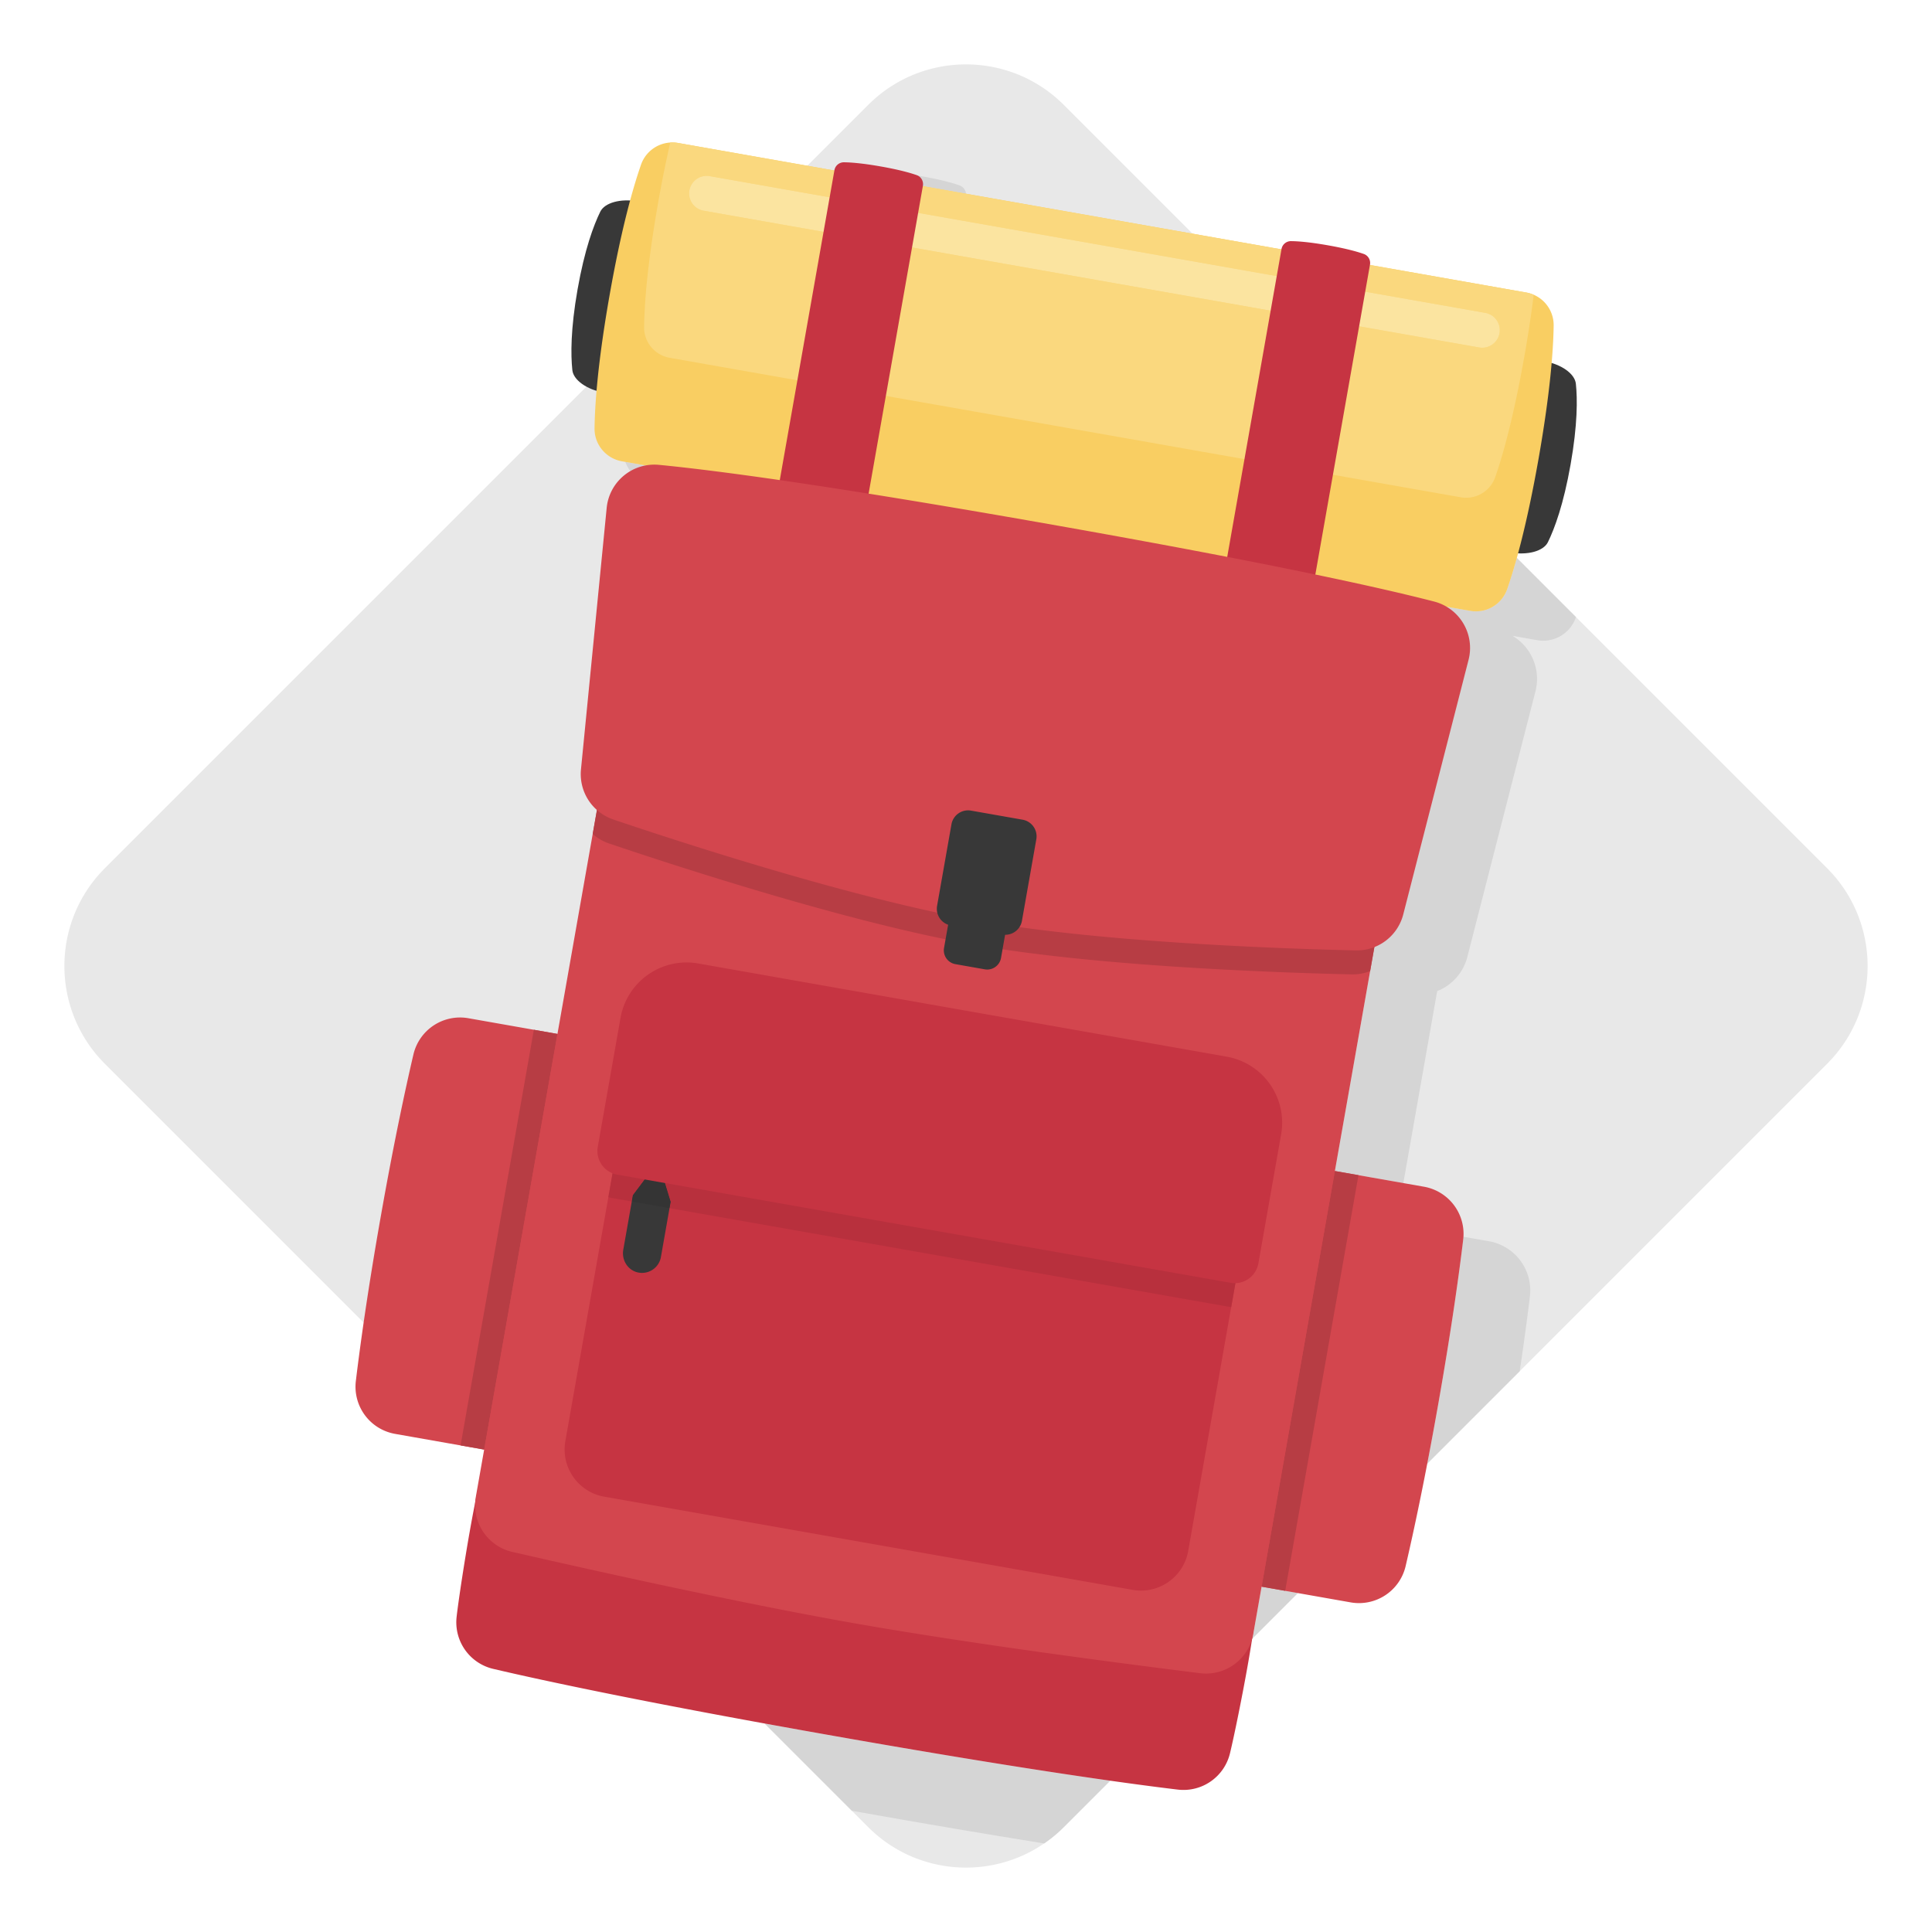 <svg xmlns="http://www.w3.org/2000/svg" version="1.0" viewBox="0 0 300 300"><path fill="#E8E8E8" d="M283.707 165.194l-47.73 47.73-70.785 70.785a21.227 21.227 0 01-3.054 2.536c-8.364 5.745-19.897 4.898-27.331-2.536l-2.536-2.537-72.073-72.073-43.905-43.905c-8.391-8.392-8.391-21.994 0-30.385L134.807 16.293c8.392-8.391 21.994-8.391 30.385 0l118.515 118.515c8.392 8.391 8.392 21.994 0 30.386"/><path fill="#D5D5D5" d="M118.723 267.623l13.548 13.548c1.106.198 2.234.396 3.384.6a1633.745 1633.745 0 0026.484 4.474 21.292 21.292 0 003.054-2.536l7.202-7.202c-9.338-1.321-23.142-3.469-42.82-6.939-3.841-.677-7.456-1.326-10.852-1.945m77.177-21.246l-1.295 7.344a7.558 7.558 0 01-.171.746l7.097-7.097-5.631-.993m31.346-54.335a7.467 7.467 0 01-.04.444c-.654 5.422-1.834 13.955-3.862 25.458a587.01 587.01 0 01-1.721 9.333l14.355-14.355a395.388 395.388 0 001.585-11.61 7.76 7.76 0 00-6.366-8.573l-3.951-.697M97.096 71.723a5.386 5.386 0 004.123 3.443l3.83.677c-3.313.616-5.965 3.346-6.312 6.873l-3.943 40.13 119.182 21.015-6.696 37.973 3.663.646 6.967 1.228 4.569-25.921.688-3.89a7.75 7.75 0 004.677-5.294l10.582-41.258a7.762 7.762 0 00-3.577-8.617l3.83.677a5.364 5.364 0 006.009-3.505l.028-.083-9.183-9.183a79.337 79.337 0 01-1.5 4.859 5.14 5.14 0 01-5.758 3.36L97.096 71.723m40.083-45.019c-.607 0-1.142.348-1.397.872l14.223 2.508a1.545 1.545 0 00-1.023-1.3c-1.029-.369-2.834-.88-5.827-1.409-2.999-.528-4.87-.66-5.965-.671h-.011"/><path fill="#383838" d="M243.881 72.123c-1.092 6.194-2.483 9.945-3.519 12.061-.686 1.399-3.15 2.073-5.805 1.605L93.779 60.966c-2.655-.468-4.74-1.945-4.906-3.494-.249-2.342-.28-6.344.812-12.538 1.093-6.198 2.49-9.944 3.526-12.063.686-1.399 3.15-2.074 5.805-1.606l140.778 24.823c2.655.468 4.74 1.945 4.906 3.494.249 2.347.274 6.344-.819 12.541"/><path fill="#F9CE62" d="M238.905 71.247c-1.818 10.308-3.617 16.642-4.872 20.246a5.145 5.145 0 01-5.758 3.36L96.582 71.632c-2.483-.438-4.296-2.603-4.262-5.127.053-3.816.522-10.384 2.34-20.692 1.819-10.314 3.623-16.641 4.88-20.251a5.145 5.145 0 015.758-3.36l131.692 23.22a5.145 5.145 0 014.262 5.127c-.054 3.823-.529 10.384-2.347 20.698"/><path fill="#BCBCBC" d="M237.083 45.44l.011.002-.011-.002m-11.397-2.011l11.305 1.993.084.016-.082-.015-11.307-1.994"/><path fill="#FAD87E" d="M230.138 53.993c-.157 0-.317-.014-.477-.042L109.263 32.722a2.727 2.727 0 11.947-5.373l120.398 21.229a2.727 2.727 0 01-.47 5.415M104.427 22.125c-.117 0-.234.004-.349.012a182.377 182.377 0 00-1.881 9.338c-1.696 9.62-2.134 15.746-2.18 19.304-.037 2.35 1.654 4.371 3.969 4.779l122.829 21.658a4.783 4.783 0 005.365-3.133c1.174-3.359 2.85-9.266 4.546-18.886a182.89 182.89 0 001.427-9.419 4.984 4.984 0 00-1.06-.337l-.011-.002-.008-.002-.084-.016-11.305-1.993-120.388-21.226a4.952 4.952 0 00-.87-.077"/><path fill="#FBE4A0" d="M109.733 27.307a2.728 2.728 0 00-.47 5.415l120.398 21.229a2.728 2.728 0 10.947-5.373L110.21 27.349a2.771 2.771 0 00-.477-.042"/><path fill="#C63442" d="M134.257 80.177l-13.738-2.422 9.05-51.323a1.484 1.484 0 011.476-1.231c1.049.01 2.84.14 5.71.646s4.598.997 5.586 1.346c.687.243 1.093.944.966 1.661l-9.05 51.323zm69.424 12.241l-13.738-2.422 9.05-51.323a1.483 1.483 0 011.476-1.23c1.049.01 2.84.139 5.71.645s4.598.997 5.586 1.346c.687.243 1.093.944.966 1.661l-9.05 51.323z"/><path fill="#D3464E" d="M87.441 160.703L76.06 225.246l-14.705-2.593a7.437 7.437 0 01-6.099-8.214c.654-5.423 1.826-13.957 3.855-25.46 2.027-11.496 3.844-19.917 5.084-25.235a7.436 7.436 0 018.541-5.633l14.705 2.592m135.903 57.242c-2.027 11.496-3.837 19.918-5.077 25.237a7.439 7.439 0 01-8.541 5.634l-14.713-2.595 11.381-64.543 14.713 2.594a7.439 7.439 0 016.099 8.215c-.654 5.422-1.834 13.955-3.862 25.458"/><path fill="#C63442" d="M190.988 272.264a7.427 7.427 0 01-8.105 5.624c-7.964-.951-24.219-3.192-53.308-8.321-29.142-5.138-45.187-8.595-52.981-10.423a7.43 7.43 0 01-5.692-8.076c.306-2.681 1.212-8.579 2.017-13.142.837-4.751 1.653-8.556 2.338-11.436a7.442 7.442 0 018.533-5.617l105.471 18.598a7.439 7.439 0 016.099 8.181 186.287 186.287 0 01-1.617 10.948c-.832 4.716-2.068 10.83-2.755 13.664"/><path fill="#B73D44" d="M82.898 159.902l-11.38 64.543 3.663.646 11.381-64.543-3.664-.646m124.383 21.932L195.9 246.377l3.664.646 11.38-64.544-3.663-.645"/><path fill="#D3464E" d="M213.977 143.86l-19.372 109.861a7.448 7.448 0 01-8.244 6.094c-11.629-1.446-35.419-4.53-53.7-7.754-18.288-3.224-41.698-8.463-53.113-11.08a7.448 7.448 0 01-5.663-8.546l19.372-109.861 120.72 21.286"/><path fill="#C63442" d="M196 175.629l-11.498 65.209a7.443 7.443 0 01-8.619 6.036l-82.062-14.47a7.442 7.442 0 01-6.035-8.618l11.498-65.21a7.442 7.442 0 018.619-6.035l82.062 14.47a7.44 7.44 0 016.035 8.618"/><path fill="#B73D44" d="M93.258 122.574l-1.221 6.924a7.326 7.326 0 002.542 1.476c11.358 3.839 37.634 12.363 56.662 15.718 19.021 3.354 46.635 4.332 58.621 4.61l.16.002a7.31 7.31 0 002.734-.519l1.221-6.924-119.182-21.016-1.537-.271"/><path fill="#D3464E" d="M217.897 141.989a7.44 7.44 0 01-7.38 5.59c-11.985-.277-39.596-1.259-58.619-4.614-19.024-3.354-45.305-11.875-56.662-15.714a7.44 7.44 0 01-5.023-7.777l3.993-40.613a7.438 7.438 0 018.119-6.678c8.387.808 25.695 3.053 60.436 9.178 34.741 6.126 51.772 9.936 59.93 12.046a7.438 7.438 0 015.345 9.052l-10.139 39.53z"/><path fill="#383838" d="M155.648 145.112l-8.01-1.412a2.623 2.623 0 01-2.128-3.039L147.742 128a2.623 2.623 0 013.039-2.128l8.01 1.412a2.623 2.623 0 012.128 3.039l-2.232 12.661a2.623 2.623 0 01-3.039 2.128z"/><path fill="#383838" d="M152.918 150.517l-4.563-.805a2.174 2.174 0 01-1.764-2.519l2.461-13.957a2.175 2.175 0 012.519-1.764l4.563.805a2.174 2.174 0 011.764 2.519l-2.461 13.957a2.174 2.174 0 01-2.519 1.764zm-50.268 31.226l-1.307-.231-3.066 4.073-1.495 8.477c-.276 1.561.662 3.132 2.202 3.507a2.976 2.976 0 003.641-2.373l1.512-8.577-1.487-4.876"/><path fill="#B8303D" d="M106.604 152.426a7.445 7.445 0 00-7.32 6.149l-4.816 27.315c.238.064.477.122.726.166l2.909.513.173-.984 3.066-4.073 1.307.231 1.488 4.876-.173.984 86.48 15.249c.249.043.493.072.739.093L196 175.629a7.445 7.445 0 00-6.035-8.619l-82.062-14.47a7.471 7.471 0 00-1.299-.114"/><path fill="#343434" d="M101.342 181.512l-3.066 4.073-.173.984 5.861 1.034.174-.984-1.488-4.876-1.308-.231"/><path fill="#C63442" d="M95.84 182.395a3.72 3.72 0 01-3.017-4.309l3.531-20.027c.999-5.665 6.401-9.448 12.067-8.449l82.062 14.47c5.665.999 9.448 6.401 8.449 12.067l-3.531 20.027a3.72 3.72 0 01-4.31 3.018L95.84 182.395z"/></svg>